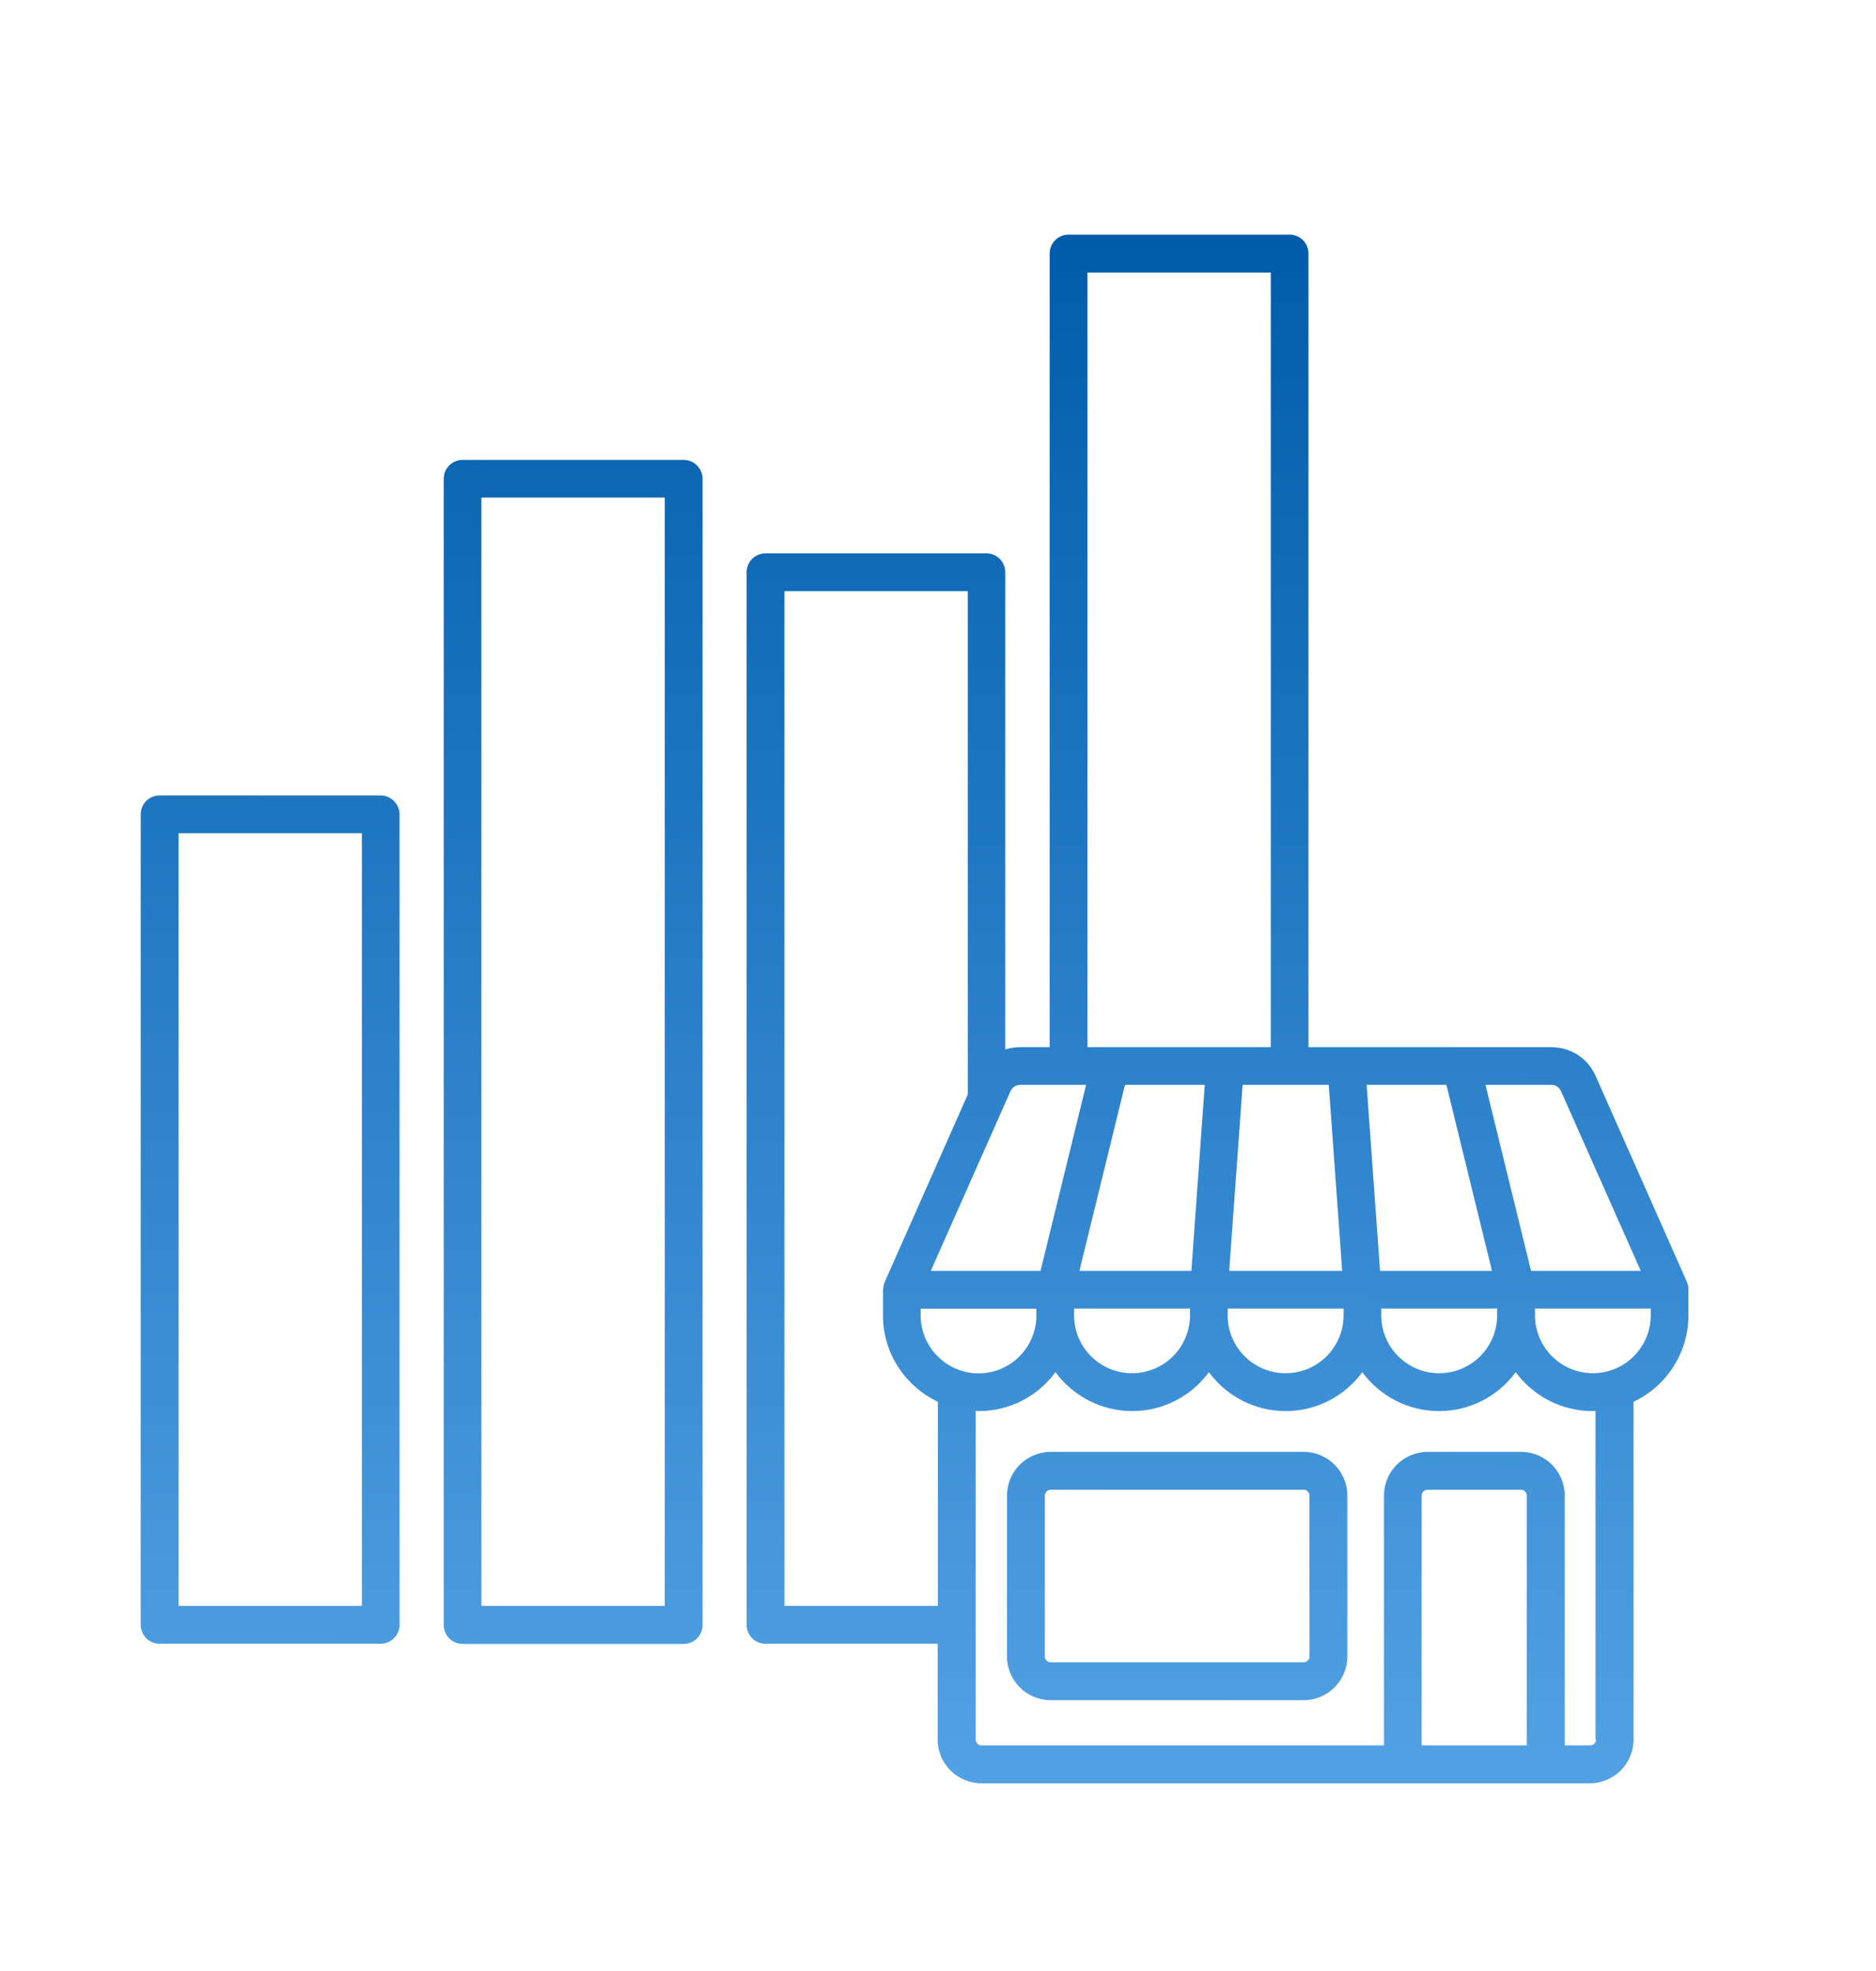 <svg width="40" height="42" viewBox="0 0 40 42" fill="none" xmlns="http://www.w3.org/2000/svg">
<g clip-path="url(#clip0_6_2509)">
<path d="M8.116 16.95H3.403C3.18 16.95 3 17.129 3 17.353V34.623C3 34.847 3.18 35.026 3.403 35.026H8.116C8.339 35.026 8.519 34.847 8.519 34.623V17.353C8.519 17.133 8.336 16.95 8.116 16.95ZM7.712 34.22H3.807V17.756H7.716V34.22H7.712ZM14.577 9.8H9.865C9.641 9.8 9.461 9.979 9.461 10.203V34.627C9.461 34.85 9.641 35.03 9.865 35.03H14.577C14.801 35.03 14.98 34.85 14.98 34.627V10.199C14.977 9.979 14.797 9.8 14.577 9.8ZM14.174 34.22H10.264V10.603H14.174V34.22ZM27.797 30.938H22.402C21.889 30.938 21.471 31.356 21.471 31.869V35.298C21.471 35.811 21.889 36.229 22.402 36.229H27.797C28.31 36.229 28.728 35.811 28.728 35.298V31.869C28.728 31.356 28.31 30.938 27.797 30.938ZM27.921 35.298C27.921 35.367 27.863 35.422 27.797 35.422H22.402C22.333 35.422 22.278 35.364 22.278 35.298V31.869C22.278 31.8 22.337 31.745 22.402 31.745H27.797C27.866 31.745 27.921 31.803 27.921 31.869V35.298ZM36 27.48C36 27.425 35.993 27.37 35.967 27.315L34.023 22.93C33.855 22.549 33.492 22.314 33.074 22.314H27.899V5.403C27.899 5.18 27.72 5 27.496 5H22.784C22.56 5 22.381 5.18 22.381 5.403V22.314H21.753C21.643 22.314 21.537 22.332 21.434 22.362V12.194C21.434 11.97 21.255 11.791 21.031 11.791H16.323C16.099 11.791 15.919 11.97 15.919 12.194V34.623C15.919 34.847 16.099 35.026 16.323 35.026H19.993V37.069C19.993 37.582 20.411 38 20.925 38H33.899C34.412 38 34.83 37.582 34.83 37.069V29.871C35.52 29.545 36 28.841 36 28.03V27.48ZM33.286 23.256L34.984 27.081H32.645L31.673 23.117H33.074C33.173 23.117 33.246 23.168 33.286 23.256ZM19.63 28.03V27.887H22.098V28.03C22.098 28.712 21.544 29.266 20.862 29.266C20.184 29.262 19.63 28.709 19.63 28.03ZM25.688 23.117L25.402 27.081H23.015L23.987 23.117H25.688ZM29.425 27.081L29.139 23.117H30.84L31.812 27.081H29.425ZM28.618 27.081H26.209L26.495 23.117H28.332L28.618 27.081ZM22.905 27.884H25.373V28.027C25.373 28.709 24.819 29.262 24.137 29.262C23.455 29.262 22.901 28.709 22.901 28.027V27.884H22.905ZM26.18 27.884H28.648V28.027C28.648 28.709 28.094 29.262 27.412 29.262C26.73 29.262 26.176 28.709 26.176 28.027V27.884H26.18ZM29.454 27.884H31.922V28.027C31.922 28.709 31.369 29.262 30.686 29.262C30.004 29.262 29.451 28.709 29.451 28.027V27.884H29.454ZM23.187 5.807H27.096V22.314H23.187V5.807ZM21.757 23.117H23.158L22.186 27.081H19.846L21.544 23.256C21.585 23.168 21.658 23.117 21.757 23.117ZM16.726 34.22V12.597H20.635V23.322L18.864 27.319C18.842 27.37 18.831 27.425 18.831 27.484H18.827V28.03C18.827 28.844 19.308 29.545 19.997 29.871V34.22H16.726ZM32.557 37.193H30.312V31.869C30.312 31.8 30.371 31.745 30.437 31.745H32.428C32.498 31.745 32.553 31.803 32.553 31.869V37.193H32.557ZM34.031 37.069C34.031 37.138 33.972 37.193 33.906 37.193H33.363V31.869C33.363 31.356 32.945 30.938 32.432 30.938H30.441C29.927 30.938 29.509 31.356 29.509 31.869V37.193H20.928C20.859 37.193 20.804 37.135 20.804 37.069V30.065C20.826 30.065 20.848 30.069 20.87 30.069C21.541 30.069 22.135 29.743 22.505 29.24C22.875 29.743 23.473 30.069 24.141 30.069C24.812 30.069 25.406 29.743 25.776 29.24C26.147 29.743 26.744 30.069 27.412 30.069C28.083 30.069 28.677 29.743 29.047 29.24C29.418 29.743 30.015 30.069 30.683 30.069C31.354 30.069 31.948 29.743 32.318 29.24C32.689 29.743 33.286 30.069 33.954 30.069C33.976 30.069 33.998 30.065 34.02 30.065V37.069H34.031ZM33.965 29.262C33.283 29.262 32.729 28.709 32.729 28.027V27.884H35.197V28.027C35.197 28.709 34.643 29.262 33.965 29.262Z" fill="url(#paint0_linear_6_2509)"/>
</g>
<defs>
<linearGradient id="paint0_linear_6_2509" x1="28.711" y1="5" x2="28.559" y2="45.072" gradientUnits="userSpaceOnUse">
<stop stop-color="#005CAA"/>
<stop offset="1" stop-color="#64B0F1"/>
</linearGradient>
<clipPath id="clip0_6_2509">
<rect width="39.751" height="40.359" fill="white" transform="translate(0.094 0.992)"/>
</clipPath>
</defs>
</svg>
